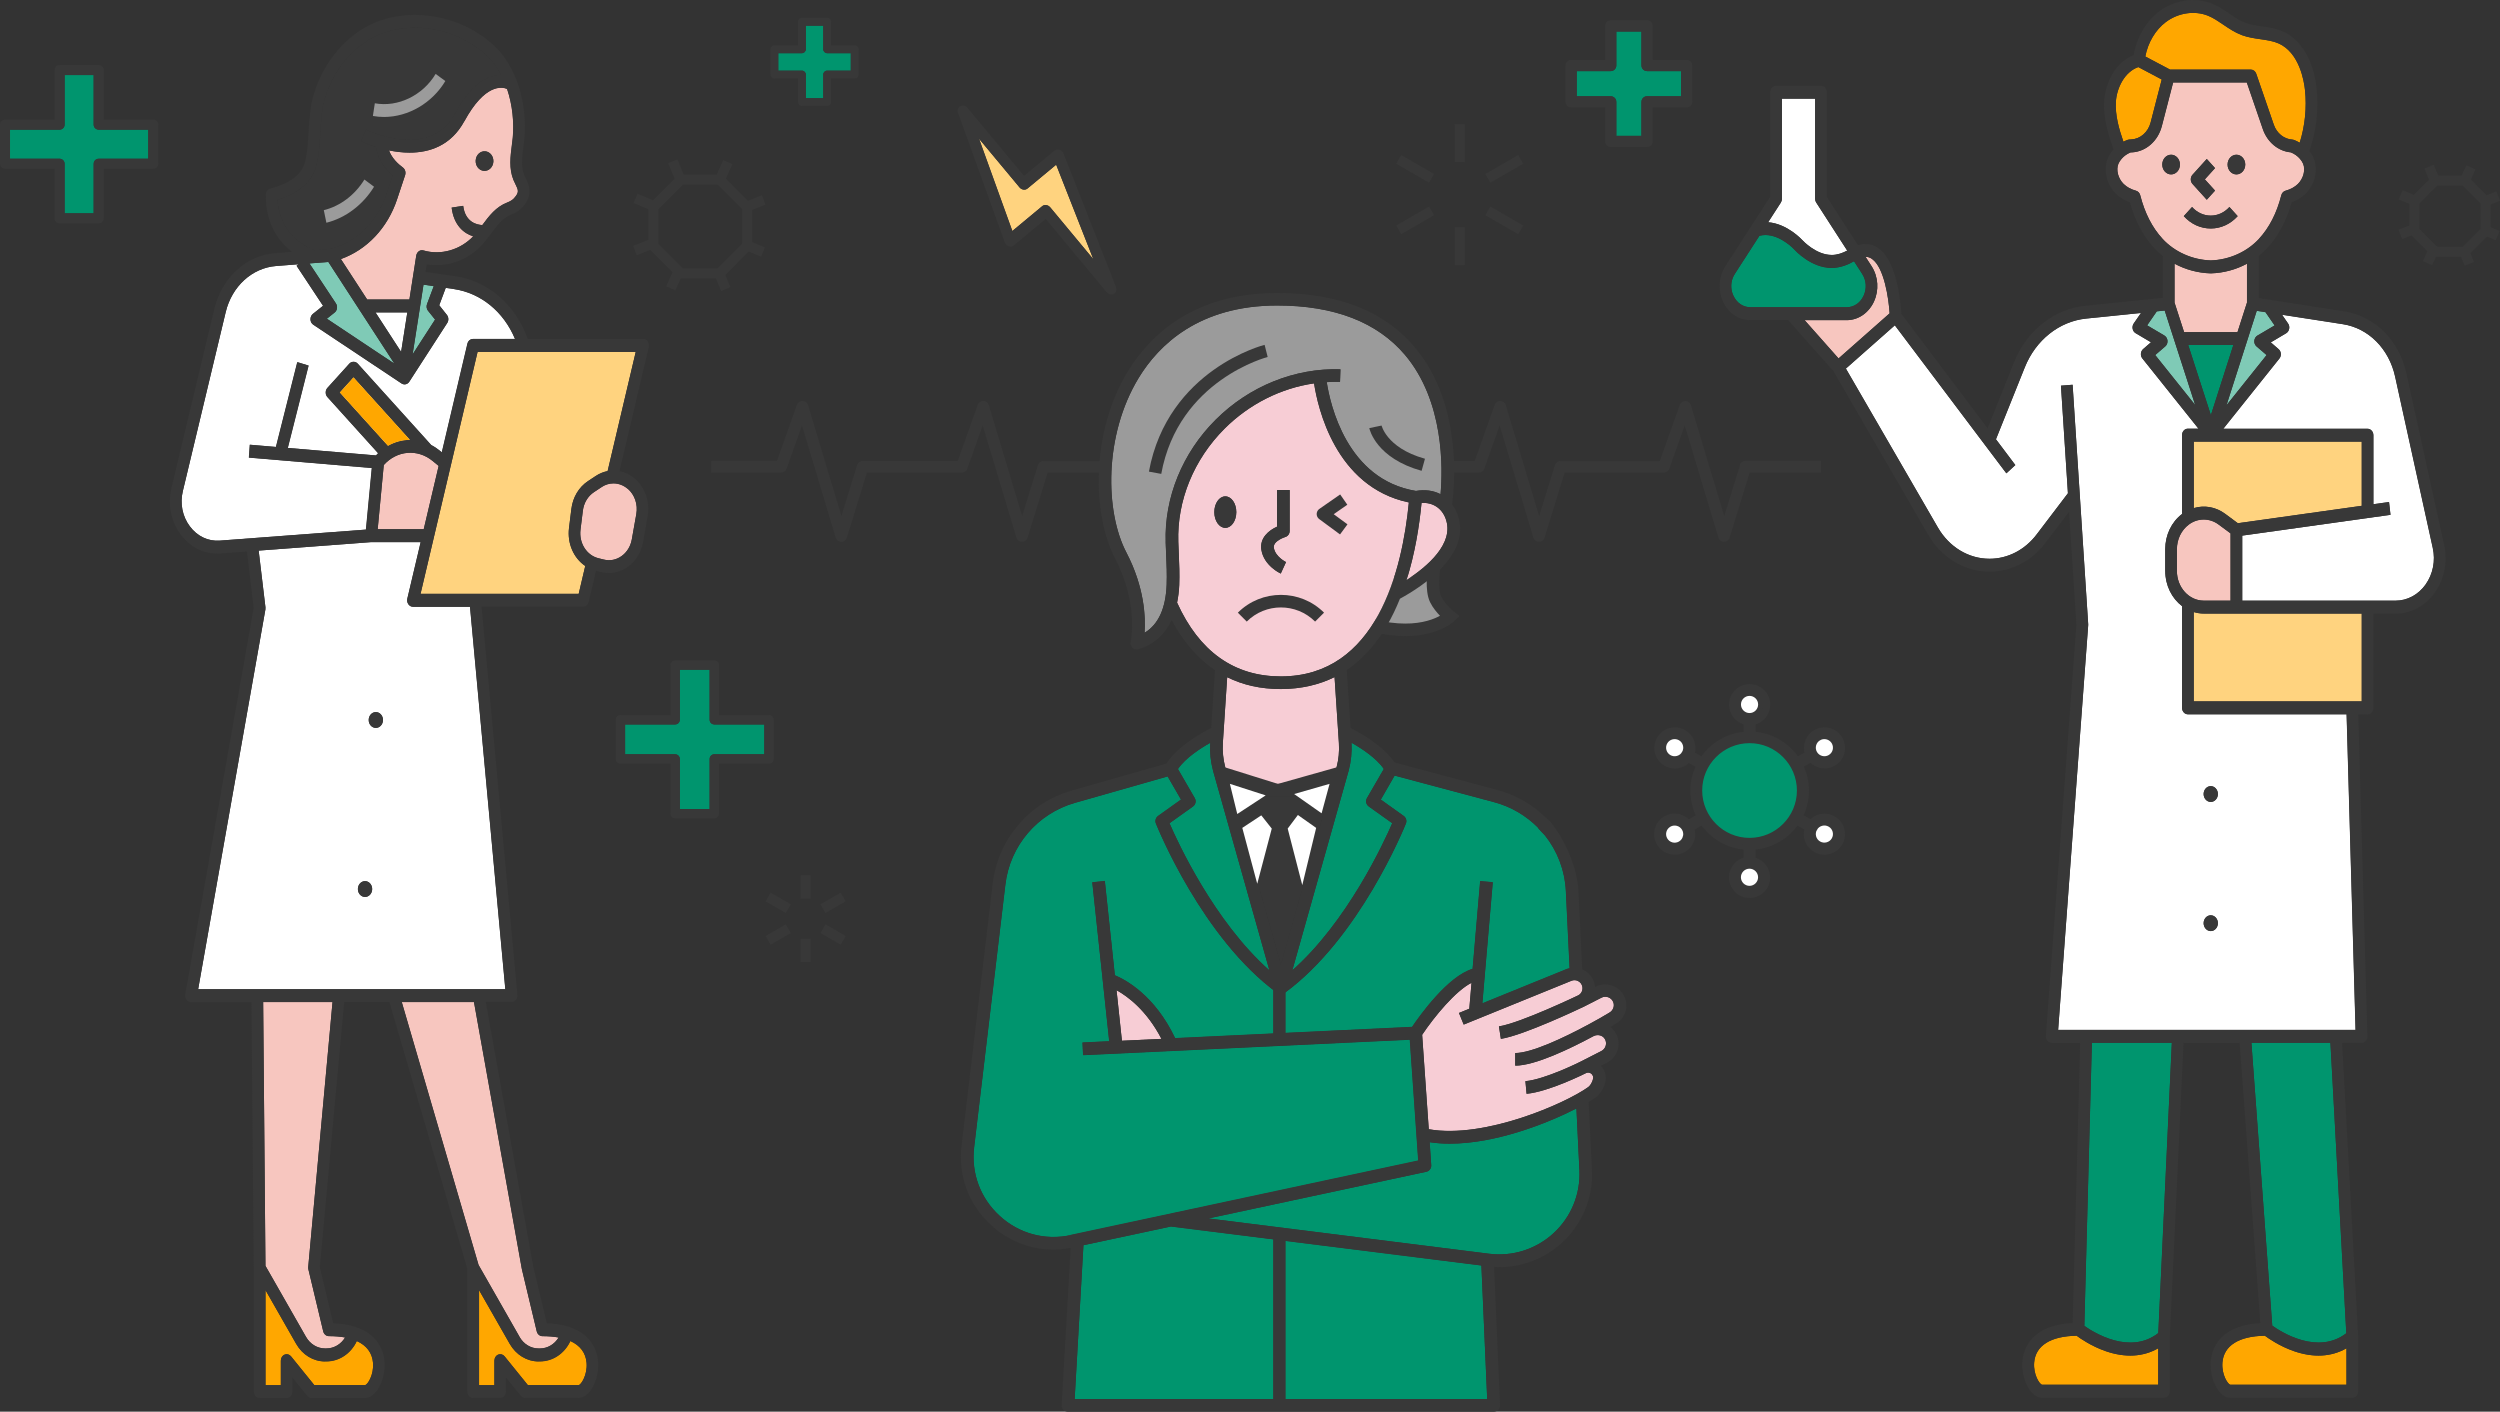 <?xml version="1.0" encoding="UTF-8"?><svg id="b" xmlns="http://www.w3.org/2000/svg" width="426.81" height="241" viewBox="0 0 426.81 241"><rect x="0" y="0" width="426.81" height="241" fill="#333333" stroke="none"/><g id="c"><path d="M208.8,79.42l-2.69,8.7-5.69-18.94c-.12-.41-.5-.7-.93-.71h-.03c-.42,0-.8.26-.94.66l-3.41,9.58h-16.96c-.44,0-.82.28-.95.7l-2.69,8.7-5.69-18.94c-.12-.41-.5-.7-.93-.71h-.03c-.42,0-.8.26-.94.66l-3.41,9.58h-16.22c-.44,0-.82.28-.95.7l-2.69,8.7-5.69-18.94c-.12-.41-.5-.7-.93-.71h-.03c-.42,0-.8.26-.94.66l-3.41,9.58h-11.24v1.99h11.94c.42,0,.8-.26.94-.66l2.63-7.39,5.76,19.16c.13.42.51.71.95.71h0c.44,0,.82-.28.95-.7l3.43-11.12h16.19c.42,0,.8-.26.94-.66l2.63-7.39,5.76,19.16c.13.42.51.71.95.71h0c.44,0,.82-.28.95-.7l3.43-11.12h16.93c.42,0,.8-.26.94-.66l2.63-7.39,5.76,19.16c.13.42.51.71.95.71h0c.44,0,.82-.28.95-.7l3.43-11.12h12.2v-1.99h-12.94c-.44,0-.82.28-.95.7Z" style="fill:#383838;"/><path d="M297.06,79.42l-2.69,8.7-5.69-18.94c-.12-.41-.5-.7-.93-.71h-.03c-.42,0-.8.26-.94.66l-3.41,9.58h-16.96c-.44,0-.82.28-.95.7l-2.69,8.7-5.69-18.94c-.12-.41-.5-.7-.93-.71h-.03c-.42,0-.8.26-.94.66l-3.41,9.58h-16.22c-.44,0-.82.28-.95.7l-2.69,8.7-5.69-18.94c-.12-.41-.5-.7-.93-.71h-.03c-.42,0-.8.26-.94.66l-3.41,9.58h-11.24v1.99h11.94c.42,0,.8-.26.94-.66l2.63-7.39,5.76,19.16c.13.42.51.71.95.71h0c.44,0,.82-.28.95-.7l3.43-11.12h16.19c.42,0,.8-.26.94-.66l2.63-7.39,5.76,19.16c.13.42.51.71.95.71h0c.44,0,.82-.28.95-.7l3.43-11.12h16.93c.42,0,.8-.26.94-.66l2.63-7.39,5.76,19.16c.13.42.51.71.95.71h0c.44,0,.82-.28.95-.7l3.43-11.12h12.2v-1.99h-12.94c-.44,0-.82.28-.95.7Z" style="fill:#383838;"/><path d="M244.77,97.27s-.46,3.47.35,5.09,2.43,2.89,2.43,2.89c0,0-3.59,3.47-11.8,1.85s-.58-9.6-.58-9.6l9.6-.23Z" style="fill:#9b9b9b; stroke:#383838; stroke-miterlimit:10; stroke-width:2.14px;"/><path d="M199.89,209.39l-14.92,3.19-1.5,26.26h70.43l-.99-22.8-53.02-6.66Z" style="fill:#00956e;"/><path d="M228.84,63.05l-.07,2.15c-.76-.03-1.52,0-2.27.04.59,3.82,3.43,16.64,15.23,18.58,1.55-.27,2.99-.07,4.2.56.39-4.4.63-15.84-6.05-23.76-4.74-5.61-12.09-8.46-21.84-8.46-13.35,0-20.24,6.74-23.67,12.4-5.92,9.78-5.71,22.81-2.08,29.76,3.1,5.93,3.3,11.04,3.11,13.72,2.35-1.41,3.62-4.17,3.77-8.22.07-1.74-.01-3.53-.09-5.25-.03-.66-.06-1.32-.08-1.98-.25-7.64,2.86-15.27,8.53-20.92,5.75-5.74,13.53-8.86,21.3-8.61Z" style="fill:#9b9b9b;"/><polygon points="226.77 135.97 210.58 135.97 218.68 164.67 226.77 135.97" style="fill:#383838;"/><path d="M242.69,85.86c-.37,3.94-1.12,8.61-2.55,13.16,3.41-2.21,8.26-6.22,6.66-10.49-.68-1.81-2.22-2.78-4.12-2.67Z" style="fill:#f7cdd5;"/><path d="M209.97,133.82h17.41l.8-2.82c.36-1.34.5-2.74.4-4.15l-.74-11.26c-2.59,1.29-5.62,2.04-9.16,2.04s-6.45-.68-9.17-2.02l-.74,11.23c-.09,1.41.05,2.8.41,4.16l.79,2.81Z" style="fill:#f7cdd5;"/><path d="M200.96,102.88c3.78,8.36,9.74,12.6,17.72,12.6,16.37,0,20.73-18.17,21.85-29.7-12.58-2.64-15.57-16.31-16.18-20.33-5.64.81-11.05,3.51-15.28,7.73-5.25,5.24-8.13,12.28-7.9,19.33.02.65.05,1.3.08,1.96.08,1.77.15,3.6.08,5.43-.04,1.07-.18,2.05-.37,2.98ZM218.03,89.91v-6.25h2.15v7c0,.48-.31.9-.77,1.03-.02,0-2.13.68-1.93,1.84.26,1.55,2.06,2.42,2.08,2.43l-.9,1.96c-.12-.05-2.86-1.35-3.3-4.03-.34-2.05,1.28-3.35,2.68-3.98ZM209.19,84.74c1.04,0,1.88,1.21,1.88,2.69s-.84,2.69-1.88,2.69-1.88-1.21-1.88-2.69.84-2.69,1.88-2.69Z" style="fill:#f7cdd5;"/><path d="M190.62,169.05l.92,8.63,6.75-.32c-2.52-4.87-5.77-7.26-7.67-8.31Z" style="fill:#f7cdd5;"/><path d="M240.69,177.51l-55.77,2.64-.1-2.15,4.56-.22-2.89-27.13,2.14-.23,1.71,16.09c1.82.76,6.82,3.42,10.29,10.74l40.46-1.92c1.33-1.97,6.11-8.66,10.33-9.91l1.29-14.98,2.15.19-1.78,20.68,14.44-5.87c.15-.06.3-.09.46-.12l-.64-13.18c-.17-3.57-1.46-6.86-3.57-9.5,0,0-1.24-1.25-1.18-1.32-2.02-2.04-4.58-3.58-7.5-4.36l-16.99-4.54-2.36,4.1,3.92,2.8c.4.29.56.82.37,1.28-.32.8-7.97,19.63-20.71,28.93h0c-.18.13-.4.21-.63.21s-.45-.08-.63-.21h0c-12.74-9.3-20.39-28.13-20.71-28.93-.18-.46-.03-.99.37-1.28l3.92-2.8-2.29-3.96-15.81,4.51c-6.43,1.84-11.1,7.31-11.89,13.96l-5.33,44.83c-.53,4.45,1.07,8.73,4.38,11.75,3.31,3.02,7.72,4.21,12.1,3.27l59.35-12.71-1.44-20.63Z" style="fill:#00956e;"/><path d="M249.08,172.94l1.76-.72.38-4.43c-2.73,1.38-6.35,5.76-8.43,8.88l1.13,16.12c9.54,1.7,23.42-4.46,27.22-7.19.55-.4.98-1.49.82-1.86-.11-.29-.29-.47-.52-.56-.24-.09-.48-.08-.7.04-.26.13-6.33,3.17-10.12,3.52l-.2-2.15c3.38-.31,9.25-3.25,9.34-3.3h0s3.62-1.85,3.62-1.85c.66-.33.97-1.11.72-1.81-.14-.39-.42-.68-.8-.82-.41-.16-.87-.12-1.27.09-3.92,2.11-9.95,5.03-13.35,5.03v-2.15c2.78,0,8.28-2.6,12.3-4.76h0s0,0,.01,0c1.53-.82,2.85-1.58,3.72-2.11.69-.38.97-1.16.7-1.84-.15-.38-.45-.67-.84-.81-.39-.15-.8-.12-1.17.07l-3,1.53c-.44.21-10.22,4.88-14.17,5.5l-.33-2.13c3.63-.56,13.37-5.22,13.54-5.3h0c.57-.29.86-.97.67-1.61-.11-.37-.36-.67-.71-.84-.35-.17-.74-.19-1.1-.05l-18.42,7.49-.81-1.99Z" style="fill:#f7cdd5;"/><path d="M265.26,210.5c2.98-2.76,4.57-6.66,4.38-10.72l-.51-10.54c-4.91,2.51-13.71,6.01-21.62,6.01-1.17,0-2.32-.08-3.44-.25l.27,3.92c.04.53-.32,1.02-.85,1.13l-37.22,7.97,47.96,6.03c4.02.51,8.04-.79,11.02-3.54Z" style="fill:#00956e;"/><path d="M199.66,140.55c1.46,3.36,7.68,16.82,17.06,25.12l-9.62-34.08c-.42-1.57-.58-3.17-.48-4.78-1.69.95-4.24,2.6-5.52,4.48l2.88,4.98c.28.48.14,1.09-.31,1.41l-4.01,2.86Z" style="fill:#00956e;"/><path d="M236.25,131.28c-1.28-1.88-3.83-3.53-5.52-4.48.1,1.6-.06,3.21-.48,4.76l-9.62,34.1c9.38-8.3,15.6-21.76,17.06-25.12l-4.01-2.86c-.45-.32-.58-.93-.31-1.41l2.88-4.98Z" style="fill:#00956e;"/><path d="M218.65,97.92l.9-1.96s-1.82-.88-2.08-2.43c-.19-1.17,1.92-1.84,1.93-1.84.46-.13.77-.56.77-1.03v-7h-2.15v6.25c-1.4.62-3.02,1.93-2.68,3.98.45,2.68,3.19,3.98,3.3,4.03Z" style="fill:#383838;"/><path d="M226.04,104.6l-1.52,1.52c-3.22-3.22-8.46-3.22-11.67,0l-1.52-1.52c2.03-2.03,4.69-3.04,7.36-3.04s5.33,1.01,7.36,3.04Z" style="fill:#383838;"/><ellipse cx="209.19" cy="87.43" rx="1.88" ry="2.69" style="fill:#383838;"/><path d="M269.41,167.49c.35.17.6.47.71.84.19.63-.1,1.31-.67,1.6h0c-.16.08-9.91,4.74-13.54,5.3l.33,2.13c3.95-.61,13.73-5.29,14.17-5.5l3-1.53c.36-.19.78-.21,1.17-.07.38.14.68.43.84.81.28.68,0,1.47-.7,1.84-.87.53-2.19,1.29-3.72,2.11,0,0,0,0-.01,0h0c-4.02,2.16-9.52,4.76-12.3,4.76v2.15c3.4,0,9.43-2.92,13.35-5.03.4-.21.86-.24,1.27-.09.38.15.66.44.8.82.25.7-.07,1.47-.72,1.81l-3.62,1.84h0c-.09.04-5.96,2.98-9.34,3.3l.2,2.15c3.79-.35,9.86-3.39,10.12-3.52.22-.11.47-.13.7-.04.23.09.41.27.52.56.16.36-.27,1.46-.82,1.86-3.81,2.74-17.68,8.89-27.22,7.19l-1.13-16.12c2.09-3.12,5.7-7.5,8.43-8.88l-.38,4.43-1.76.72.81,1.99,18.42-7.49c.36-.14.75-.12,1.1.05ZM233.68,137.68l4.01,2.86c-1.46,3.36-7.68,16.82-17.06,25.12l9.62-34.1c.41-1.56.57-3.16.48-4.76,1.69.95,4.24,2.6,5.52,4.48l-2.88,4.98c-.28.48-.14,1.09.31,1.41ZM203.98,136.27l-2.88-4.98c1.28-1.88,3.83-3.53,5.52-4.48-.1,1.61.06,3.21.48,4.78l9.62,34.08c-9.37-8.3-15.6-21.76-17.06-25.12l4.01-2.86c.45-.32.58-.93.31-1.41ZM199.01,92.58c.02.66.05,1.32.08,1.98.07,1.73.15,3.52.09,5.25-.15,4.05-1.42,6.81-3.77,8.22.19-2.68-.02-7.79-3.11-13.72-3.63-6.95-3.85-19.99,2.08-29.76,3.43-5.65,10.31-12.4,23.67-12.4,9.75,0,17.1,2.85,21.84,8.46,6.68,7.92,6.44,19.36,6.05,23.76-1.2-.63-2.65-.83-4.2-.56-11.8-1.94-14.64-14.77-15.23-18.58.76-.04,1.52-.06,2.27-.04l.07-2.15c-7.77-.25-15.55,2.87-21.3,8.61-5.67,5.65-8.78,13.28-8.53,20.92ZM246.8,88.53c1.59,4.26-3.25,8.28-6.66,10.49,1.43-4.55,2.17-9.22,2.55-13.16,1.9-.11,3.44.86,4.12,2.67ZM201.24,94.47c-.03-.65-.06-1.3-.08-1.96-.23-7.05,2.65-14.09,7.9-19.33,4.23-4.22,9.64-6.92,15.28-7.73.61,4.03,3.6,17.69,16.18,20.33-1.12,11.53-5.48,29.7-21.85,29.7-7.98,0-13.94-4.24-17.72-12.6.19-.93.32-1.91.37-2.98.07-1.83,0-3.66-.08-5.43ZM208.77,126.85l.74-11.23c2.72,1.34,5.78,2.02,9.17,2.02s6.57-.75,9.16-2.04l.74,11.26c.09,1.4-.04,2.8-.4,4.15l-10.01,2.82-8.98-2.81c-.36-1.36-.5-2.76-.41-4.16ZM210.58,135.97h16.19l-8.1,28.7-8.1-28.7ZM262.71,138.51c-2.02-1.66-4.41-2.93-7.07-3.64l-17.55-4.69c-1.92-2.88-6.01-5.13-7.52-5.9l-.65-9.89c.85-.57,1.65-1.21,2.4-1.9l1.54-1.59c2.19-2.5,3.87-5.5,5.14-8.68,3.91-2.13,12.34-7.65,9.82-14.43-.23-.63-.56-1.17-.92-1.66.39-2.77,1.92-17.02-6.38-26.87-5.17-6.13-13.07-9.24-23.49-9.24-14.35,0-21.79,7.31-25.51,13.43-6.32,10.42-6.05,24.39-2.15,31.88,4.08,7.81,2.68,14.16,2.66,14.22-.09.37.03.77.31,1.03.2.19.47.29.74.29.1,0,.21-.01.31-.05,2.6-.78,4.48-2.48,5.63-4.96,2,3.73,4.47,6.59,7.41,8.55l-.65,9.87c-1.55.78-5.76,3.11-7.63,6.07l-16.22,4.63c-3.48.99-6.5,2.94-8.8,5.51l-1.38,1.74c-1.73,2.48-2.88,5.38-3.26,8.53l-5.33,44.83c-.61,5.15,1.23,10.1,5.07,13.59,2.97,2.71,6.71,4.15,10.61,4.15.98,0,1.97-.11,2.95-.29l-1.54,26.84c-.02.3.09.59.29.8.2.22.49.34.78.34h72.69c.29,0,.57-.12.78-.33.2-.21.31-.5.3-.79l-1.02-23.6c.3.02.59.03.89.03,3.97,0,7.81-1.49,10.76-4.22,3.45-3.19,5.29-7.71,5.06-12.4l-.56-11.58c.47-.28.88-.54,1.17-.74,1.26-.91,2.18-3.02,1.55-4.42-.14-.38-.37-.72-.64-1.01l1.05-.54c1.62-.82,2.38-2.73,1.78-4.44-.23-.66-.67-1.22-1.22-1.64.49-.28.8-.47.86-.51,1.61-.88,2.31-2.82,1.62-4.52-.38-.93-1.13-1.67-2.08-2.02-.95-.35-2-.29-2.9.17l-.12.06c-.02-.25-.05-.51-.13-.76-.28-.94-.94-1.73-1.82-2.16-.07-.04-.15-.05-.22-.08l-.65-13.45c-.2-4.07-2.36-8.78-4.78-11.78M182.78,210.85c-4.38.94-8.79-.25-12.1-3.27-3.31-3.02-4.91-7.3-4.38-11.75l5.33-44.83c.79-6.64,5.46-12.12,11.89-13.96l15.81-4.51,2.29,3.96-3.92,2.8c-.4.29-.56.82-.37,1.28.32.8,7.97,19.63,20.71,28.93h0c.18.13.4.21.63.21s.45-.08.63-.21h0c12.74-9.3,20.39-28.13,20.71-28.93.18-.46.03-.99-.37-1.28l-3.92-2.8,2.36-4.1,16.99,4.54c2.93.78,5.49,2.32,7.5,4.36-.06.07,1.18,1.32,1.18,1.32,2.1,2.65,3.39,5.94,3.57,9.5l.64,13.18c-.15.04-.31.07-.46.12l-14.44,5.87,1.78-20.68-2.15-.19-1.29,14.98c-4.22,1.26-9,7.94-10.33,9.91l-40.46,1.92c-3.47-7.32-8.47-9.98-10.29-10.74l-1.71-16.09-2.14.23,2.89,27.13-4.56.22.1,2.15,55.77-2.64,1.44,20.63-59.35,12.71ZM198.29,177.36l-6.75.32-.92-8.63c1.9,1.05,5.15,3.45,7.67,8.31ZM183.47,238.85l1.5-26.26,14.92-3.19,53.02,6.66.99,22.8h-70.43ZM206.28,208.02l37.22-7.97c.52-.11.89-.59.85-1.13l-.27-3.92c1.12.17,2.27.25,3.44.25,7.91,0,16.71-3.49,21.62-6.01l.51,10.54c.2,4.05-1.4,7.96-4.38,10.72-2.98,2.76-7,4.05-11.02,3.54l-47.96-6.03Z" style="fill:#383838;"/><path d="M79.27,20.7c-2.28,4.18-5.95,5.36-9.35,5.36-1.23,0-2.42-.16-3.51-.38.48,1.32,1.53,2.31,2.37,2.92.38.28.54.82.39,1.3l-1.37,4.12c-1.63,4.91-5.17,8.63-9.6,10.21l4.49,6.91h7.21l1.17-7.5c.05-.3.21-.57.44-.74.23-.17.52-.22.79-.14,2.95.86,6.27-.08,8.49-2.4-1.61-.52-3.3-1.89-3.68-4.91l1.97-.3c.36,2.85,2.4,3.24,3.27,3.28,1.14-1.54,2.33-3.12,4.27-3.86.5-.19.9-.45,1.19-.76.88-.97.69-1.35.19-2.37-.11-.23-.23-.47-.34-.73-.78-1.92-.51-4.01-.27-5.85.06-.44.11-.89.16-1.32.24-2.53-.03-5.57-.97-8.35-.87-.36-3.79-.93-7.3,5.53ZM82.6,29.17c-.83-.07-1.45-.88-1.39-1.8s.79-1.61,1.63-1.54c.83.07,1.45.88,1.39,1.8-.07.92-.79,1.61-1.63,1.54Z" style="fill:#f7c6bf;"/><polygon points="68.48 60.08 69.54 53.33 64.1 53.33 68.48 60.08" style="fill:#fff;"/><path d="M56.39,42.49c4.41-1.09,7.97-4.53,9.53-9.23l1.11-3.33c-1.31-1.12-2.21-2.44-2.62-3.87-.09-.31-.15-.62-.19-.94-1.54-.48-2.54-.96-2.57-.98l.81-2.01c.11.05,10.86,5.25,15.11-2.57,2.06-3.79,4.31-6.01,6.7-6.62.47-.12.9-.16,1.29-.16-.62-1.17-1.38-2.25-2.31-3.14-5.52-5.32-14.55-6.49-20.55-2.67-3.59,2.28-6.29,6.12-7.41,10.53-.35,1.39-.47,3.27-.59,5.1-.13,2.02-.26,4.1-.71,5.76-.73,2.7-2.99,4.67-6.58,5.75.32,6.26,5.38,8.28,6.29,8.6l2.7-.21ZM63.98,17.63c3.92.73,8.19-1.33,10.38-5.01l1.66,1.21c-2.26,3.8-6.37,6.15-10.47,6.15-.64,0-1.28-.06-1.91-.17l.33-2.17ZM62.21,30.64l1.65,1.23c-1.89,3.09-4.85,5.33-8.14,6.15l-.44-2.15c2.8-.7,5.32-2.6,6.93-5.23Z" style="fill:#383838;"/><path d="M77.48,49.35l-1.39-.2-1.11,2.97,1.31,1.65c.31.38.33.95.06,1.37l-6.48,10.03c-.19.3-.5.46-.81.46-.17,0-.35-.05-.51-.16l-15.07-10.03c-.29-.19-.47-.53-.48-.9-.01-.37.14-.72.41-.94l1.74-1.39-4.52-6.83.32-.26-3.83.3c-4.09.32-7.54,3.48-8.59,7.86l-7.32,30.56c-.51,2.13-.08,4.32,1.19,6.02,1.27,1.7,3.14,2.59,5.11,2.44l24.95-1.88,1-10.51-20.98-1.78.15-2.2,4.46.38,3.65-14.48,1.92.59-3.55,14.06,15.06,1.28c.12-.13.24-.26.37-.38l-8.66-9.59c-.39-.43-.39-1.13,0-1.56l3.75-4.15c.37-.41,1.03-.41,1.41,0l12.55,13.9c.49.26.97.57,1.43.94l.39.32,4.37-18.55c.11-.48.51-.82.96-.82h7.17c-1.92-4.63-5.81-7.85-10.46-8.52Z" style="fill:#fff;"/><path d="M52.23,228.22c.71,1.25,1.93,1.99,3.26,1.99h.23c1.31,0,2.5-.72,3.2-1.87-.82-.15-1.75-.23-2.77-.23,0,0,0,0-.01,0-.45,0-.85-.34-.96-.82l-2.53-10.58c-.03-.13-.04-.26-.03-.39l4.15-45.24h-11.84l.39,45.03,6.91,12.11Z" style="fill:#f7c6bf;"/><path d="M65.52,79.39l-1.04,10.96h7.86l2.55-10.81-1.04-.85c-2.57-2.11-6.1-1.79-8.33.7Z" style="fill:#f7c6bf;"/><path d="M88.69,228.22c.71,1.25,1.93,1.99,3.26,1.99h.23c1.31,0,2.5-.72,3.2-1.87-.82-.15-1.75-.23-2.77-.23,0,0,0,0-.01,0-.45,0-.85-.34-.96-.82l-2.53-10.58s-.01-.05-.01-.07l-8.17-45.57h-12.33l13.11,44.88,6.99,12.26Z" style="fill:#f7c6bf;"/><path d="M73.08,53.06c-.25-.32-.32-.76-.17-1.15l1.15-3.06-1.75-.25-1.86,11.9,3.84-5.94-1.2-1.5Z" style="fill:#7fcab6;"/><path d="M44.16,94l1.16,9.69c.01.12.01.24-.01.36l-11.48,64.83h52.43l-6.03-65.29h-9.73c-.31,0-.6-.16-.79-.43-.19-.27-.25-.62-.18-.95l2.28-9.66h-8.42l-19.25,1.45ZM62.32,153.13c-.67,0-1.22-.6-1.22-1.35s.55-1.35,1.22-1.35,1.22.6,1.22,1.35-.55,1.35-1.22,1.35ZM65.38,122.92c0,.75-.55,1.35-1.22,1.35s-1.22-.6-1.22-1.35.55-1.35,1.22-1.35,1.22.6,1.22,1.35Z" style="fill:#fff;"/><path d="M57.53,52.63c-.04.29-.19.55-.4.72l-1.33,1.06,11.54,7.68-11.28-17.37-3.23.25,4.52,6.83c.16.24.22.53.18.82Z" style="fill:#7fcab6;"/><path d="M58.01,67.01l8.22,9.1c1.17-.67,2.46-1.01,3.76-1.02l-9.64-10.68-2.34,2.59Z" style="fill:#fff;"/><path d="M55.49,232.42c-2.02,0-3.87-1.13-4.94-3.02l-5.23-9.16v16.23h2.62v-4.18c0-.46.25-.87.64-1.03.39-.16.82-.05,1.1.29l3.97,4.91h8.7c.39-.08,1.49-1.71,1.33-3.79-.13-1.71-1.09-2.98-2.78-3.74-.98,2.11-2.97,3.47-5.19,3.47h-.23Z" style="fill:#ffa700;"/><path d="M91.95,232.42c-2.02,0-3.87-1.13-4.94-3.02l-5.23-9.16v16.23h2.62v-4.18c0-.46.25-.87.64-1.03.39-.16.82-.05,1.1.29l3.97,4.91h8.7c.39-.08,1.49-1.71,1.33-3.79-.13-1.71-1.09-2.98-2.78-3.74-.98,2.11-2.97,3.47-5.19,3.47h-.23Z" style="fill:#ffa700;"/><path d="M97.14,90.14l.4-3.23c.24-2,1.28-3.74,2.84-4.77l1.3-.86c.65-.43,1.34-.71,2.05-.85l4.8-20.35h-27l-9.74,41.31h27l1.12-4.76c-1.96-1.33-3.1-3.83-2.77-6.49Z" style="fill:#ffd37f;"/><path d="M102.7,83.16l-1.3.86c-1.04.69-1.73,1.85-1.89,3.18l-.4,3.23c-.28,2.27,1.04,4.37,3.06,4.87l.93.23c1.05.26,2.13.05,3.04-.61.9-.65,1.52-1.66,1.73-2.83l.77-4.33c.29-1.65-.27-3.3-1.47-4.33-.71-.61-1.56-.92-2.42-.92-.7,0-1.41.21-2.04.63Z" style="fill:#f7c6bf;"/><path d="M82.84,25.83c-.83-.07-1.56.61-1.63,1.54-.07.92.55,1.73,1.39,1.8.83.07,1.56-.61,1.63-1.54s-.55-1.73-1.39-1.8Z" style="fill:#383838;"/><path d="M76.03,13.83l-1.66-1.21c-2.19,3.68-6.46,5.74-10.38,5.01l-.33,2.17c.63.12,1.27.17,1.91.17,4.1,0,8.21-2.35,10.47-6.15Z" style="fill:#9b9b9b;"/><path d="M110.61,58.3c-.19-.27-.48-.43-.79-.43h-19.72c-2.06-5.81-6.72-9.89-12.36-10.71l-5.1-.74.2-1.29c3.37.58,6.97-.65,9.42-3.29.58-.63,1.09-1.32,1.59-1.98,1.02-1.37,1.98-2.67,3.41-3.21.79-.3,1.45-.73,1.95-1.28,1.93-2.13,1.06-3.91.53-4.98-.1-.19-.19-.39-.27-.59-.54-1.34-.34-2.94-.12-4.64.06-.47.12-.94.16-1.4.59-6.12-1.36-12.31-4.97-15.78-6.12-5.9-16.16-7.18-22.85-2.91-4.03,2.57-7.07,6.88-8.34,11.84-.41,1.6-.54,3.61-.66,5.54-.12,1.9-.25,3.86-.63,5.28-.71,2.63-3.6,3.87-5.9,4.45-.45.11-.77.55-.77,1.05-.08,5.08,2.29,8.09,4.46,9.77l-2.88.22c-4.93.38-9.1,4.2-10.37,9.49l-7.32,30.56c-.68,2.82-.1,5.74,1.58,7.99,1.56,2.09,3.8,3.26,6.21,3.25.19,0,.38,0,.57-.02l4.52-.34,1.15,9.65-11.68,65.97c-.06.32.02.66.21.91.19.25.47.4.77.4h10.32l.39,45.36v21.13c0,.61.45,1.1.99,1.1h4.61c.55,0,.99-.49.99-1.1v-2.4l2.53,3.13c.19.23.46.37.74.37h9.15c.91,0,1.81-.73,2.48-2.01.84-1.61,1.37-4.34.11-6.76-.91-1.74-3.04-3.8-8.03-3.98l-2.29-9.58,4.16-45.27h7.72l13.3,45.53v20.96c0,.61.45,1.1.99,1.1h4.61c.55,0,.99-.49.99-1.1v-2.4l2.53,3.13c.19.23.46.37.74.37h9.15c.91,0,1.81-.73,2.48-2.01.84-1.61,1.37-4.34.11-6.76-.91-1.74-3.04-3.8-8.03-3.98l-2.33-9.74-8.09-45.11h4.41c.28,0,.55-.13.74-.36.19-.23.28-.54.25-.85l-6.12-66.28h17.33c.45,0,.85-.34.96-.82l1.25-5.3.89.22c.44.11.88.16,1.32.16,1.14,0,2.26-.37,3.24-1.07,1.36-.98,2.28-2.49,2.59-4.25l.77-4.33c.44-2.47-.41-4.96-2.21-6.49-.78-.66-1.67-1.09-2.58-1.27l4.99-21.18c.08-.33.01-.68-.18-.95ZM74.05,48.85l-1.15,3.06c-.15.39-.08.84.17,1.15l1.2,1.5-3.84,5.94,1.86-11.9,1.75.26ZM57.35,51.81l-4.52-6.83,3.23-.25,11.28,17.37-11.54-7.68,1.33-1.06c.22-.17.36-.43.4-.72s-.02-.59-.18-.82ZM68.48,60.08l-4.38-6.75h5.44l-1.06,6.75ZM87.8,33.8c-.28.31-.68.57-1.19.76-1.95.74-3.13,2.32-4.27,3.86-.87-.04-2.91-.43-3.27-3.28l-1.97.3c.38,3.02,2.07,4.39,3.68,4.91-2.22,2.32-5.54,3.27-8.49,2.4-.27-.08-.56-.03-.79.14-.23.17-.39.43-.44.74l-1.17,7.5h-7.21l-4.49-6.91c4.44-1.58,7.97-5.29,9.6-10.21l1.37-4.12c.16-.48,0-1.02-.39-1.3-.83-.61-1.88-1.6-2.37-2.92,1.08.22,2.28.38,3.51.38,3.41,0,7.08-1.17,9.35-5.36,3.51-6.45,6.43-5.89,7.3-5.53.94,2.78,1.21,5.82.97,8.35-.04.44-.1.88-.16,1.32-.24,1.85-.5,3.94.27,5.85.11.26.22.5.34.73.5,1.02.69,1.4-.19,2.37ZM47.4,34.1c3.58-1.08,5.85-3.05,6.58-5.75.45-1.66.58-3.74.71-5.76.12-1.82.24-3.71.59-5.1,1.12-4.41,3.83-8.25,7.41-10.53,6-3.82,15.03-2.65,20.55,2.67.93.9,1.69,1.97,2.31,3.14-.39,0-.82.04-1.29.16-2.38.61-4.64,2.84-6.7,6.62-4.25,7.81-15,2.62-15.11,2.57l-.81,2.01s1.04.5,2.57.98c.04.32.1.63.19.94.41,1.42,1.31,2.75,2.62,3.87l-1.11,3.33c-1.56,4.7-5.12,8.15-9.53,9.23l-2.7.21c-.91-.31-5.97-2.34-6.29-8.6ZM37.52,92.29c-1.98.15-3.85-.74-5.11-2.44-1.27-1.7-1.7-3.89-1.19-6.02l7.32-30.56c1.05-4.38,4.5-7.54,8.59-7.86l3.83-.3-.32.26,4.52,6.83-1.74,1.39c-.27.22-.43.57-.41.94.01.37.19.71.48.9l15.07,10.03c.16.11.34.16.51.16.31,0,.62-.16.81-.46l6.48-10.03c.27-.42.24-.98-.06-1.37l-1.31-1.65,1.11-2.97,1.39.2c4.64.68,8.53,3.89,10.46,8.52h-7.17c-.45,0-.85.34-.96.82l-4.37,18.55-.39-.32c-.46-.37-.93-.69-1.43-.94l-12.55-13.9c-.37-.41-1.03-.41-1.41,0l-3.75,4.15c-.39.43-.39,1.13,0,1.56l8.66,9.59c-.13.12-.25.25-.37.38l-15.06-1.28,3.55-14.06-1.92-.59-3.65,14.48-4.46-.38-.15,2.2,20.98,1.78-1,10.51-24.95,1.88ZM72.34,90.35h-7.86l1.04-10.96c2.23-2.49,5.76-2.81,8.33-.7l1.04.85-2.55,10.81ZM66.23,76.11l-8.22-9.1,2.34-2.59,9.64,10.68c-1.3,0-2.59.36-3.76,1.02ZM60.91,228.95c1.68.76,2.64,2.03,2.78,3.74.16,2.07-.94,3.71-1.33,3.79h-8.7l-3.97-4.91c-.27-.34-.71-.46-1.1-.29-.38.16-.64.57-.64,1.03v4.18h-2.62v-16.23l5.23,9.16c1.08,1.89,2.93,3.02,4.94,3.02h.23c2.22,0,4.2-1.36,5.19-3.47ZM52.62,216.32c-.01.13,0,.27.03.39l2.53,10.58c.12.48.51.82.96.82,0,0,0,0,.01,0,1.02,0,1.94.08,2.77.23-.7,1.15-1.89,1.87-3.2,1.87h-.23c-1.33,0-2.55-.74-3.26-1.99l-6.91-12.11-.39-45.03h11.84l-4.15,45.24ZM97.37,228.95c1.68.76,2.64,2.03,2.78,3.74.16,2.07-.94,3.71-1.33,3.79h-8.7l-3.97-4.91c-.27-.34-.71-.46-1.1-.29-.38.16-.64.57-.64,1.03v4.18h-2.62v-16.23l5.23,9.16c1.08,1.89,2.93,3.02,4.94,3.02h.23c2.22,0,4.2-1.36,5.19-3.47ZM89.09,216.65s0,.05.01.07l2.53,10.58c.12.48.51.82.96.82,0,0,0,0,.01,0,1.02,0,1.94.08,2.77.23-.7,1.15-1.89,1.87-3.2,1.87h-.23c-1.33,0-2.55-.74-3.26-1.99l-6.99-12.26-13.11-44.88h12.33l8.17,45.57ZM86.26,168.88h-52.43l11.48-64.83c.02-.12.02-.24.01-.36l-1.16-9.69,19.25-1.45h8.42l-2.28,9.66c-.08.33-.01.68.18.95.19.27.48.43.79.43h9.73l6.03,65.29ZM107.16,83.44c1.2,1.02,1.76,2.68,1.47,4.33l-.77,4.33c-.21,1.17-.82,2.18-1.73,2.83-.9.65-1.98.87-3.04.61l-.93-.23c-2.02-.5-3.34-2.6-3.06-4.87l.4-3.23c.16-1.33.85-2.49,1.89-3.18l1.3-.86c.63-.42,1.34-.63,2.04-.63.85,0,1.7.31,2.42.92ZM103.74,80.42c-.71.14-1.41.42-2.05.85l-1.3.86c-1.56,1.04-2.6,2.77-2.84,4.77l-.4,3.23c-.33,2.67.81,5.17,2.77,6.49l-1.12,4.76h-27l9.74-41.31h27l-4.8,20.35Z" style="fill:#383838;"/><path d="M62.32,150.43c-.67,0-1.22.6-1.22,1.35s.55,1.35,1.22,1.35,1.22-.6,1.22-1.35-.55-1.35-1.22-1.35Z" style="fill:#383838;"/><path d="M64.17,121.57c-.67,0-1.22.6-1.22,1.35s.55,1.35,1.22,1.35,1.22-.6,1.22-1.35-.55-1.35-1.22-1.35Z" style="fill:#383838;"/><path d="M63.86,31.88l-1.65-1.23c-1.61,2.63-4.13,4.54-6.93,5.23l.44,2.15c3.28-.82,6.25-3.06,8.14-6.15Z" style="fill:#9b9b9b;"/><path d="M368.48,227.58l2.31-49.55h-13.65l-1.29,48.33c1.65,1.17,7.81,5,12.64,1.22Z" style="fill:#00956e;"/><path d="M386.96,60.62l-1.72-1.48c-.27-.23-.41-.59-.38-.96.03-.37.23-.7.52-.88l2.95-1.74-1.56-2.26-1.5-.23-5.17,16.13,6.85-8.57Z" style="fill:#7fcab6;"/><path d="M390.81,56.15c-.06.32-.25.59-.5.74l-2.63,1.56,1.34,1.16c.22.19.35.47.38.77.03.3-.06.6-.25.83l-9.58,11.99h24.63c.55,0,1,.49,1,1.1v11.78l2.67-.38.25,2.19-25.31,3.55v11.11h26.15c2.03,0,3.91-1.01,5.17-2.78,1.25-1.77,1.7-4.03,1.22-6.22l-6.43-29.26c-1.05-4.75-4.55-8.27-8.92-8.95l-10.39-1.61,1.04,1.51c.18.26.24.59.18.9Z" style="fill:#fff;"/><path d="M374.53,75.4v11.35c1.8-.54,3.74-.22,5.35.97l2.17,1.61,21.15-2.97v-10.96h-28.68Z" style="fill:#ffd37f;"/><path d="M373.69,89.55c-1.28.94-2.04,2.52-2.04,4.22v3.7c0,2.8,2.06,5.07,4.58,5.07h4.58v-11.49l-2.04-1.51c-1.54-1.14-3.54-1.14-5.08,0Z" style="fill:#f7c6bf;"/><polygon points="377.45 70.88 381.29 58.9 373.58 58.9 377.45 70.88" style="fill:#00956e;"/><path d="M359.48,230.67c-2.4-.83-4.27-2.12-4.95-2.63-4.45.07-7.02,1.69-7.25,4.58-.16,2.08.94,3.72,1.34,3.79h19.84v-6.23c-2.57,1.48-5.64,1.65-8.98.49Z" style="fill:#ffa700;"/><path d="M393.52,15.35c-.15-1.46-.94-6.37-4.52-7.94-.94-.41-1.98-.56-3.09-.72-1.05-.15-2.14-.31-3.19-.7-1.17-.44-2.18-1.12-3.16-1.79-.87-.59-1.69-1.15-2.58-1.51-2.28-.93-5.11-.51-7.22,1.08-1.78,1.34-3.05,3.5-3.5,5.88l4.22,2.23h13.79c.41,0,.78.28.93.71l2.99,8.68c.5,1.47,1.75,2.47,3.16,2.56.09,0,.17.02.25.05.36.13.7.3,1.02.49.91-2.9,1.22-5.99.9-9.02Z" style="fill:#ffa700;"/><path d="M319.61,44.21c-.34-.24-.71-.36-1.12-.37l1.04,1.61c1.15,1.78,1.3,4.1.4,6.05-.91,1.95-2.7,3.16-4.67,3.16h-7.17l5.8,6.54,8.72-7.7c-.16-2.52-.92-7.81-3-9.28Z" style="fill:#f7c6bf;"/><path d="M312.7,43.53c.98,0,1.9-.34,2.66-.75l-5.29-8.2c-.12-.19-.19-.41-.19-.64v-17.1h-5.67v17.1c0,.23-.06.45-.19.64l-2.17,3.36c3.27.25,5.78,2.98,5.89,3.1.02.02,2.29,2.48,4.95,2.48Z" style="fill:#fff;"/><path d="M385.68,40.77c1.75-1.89,3.03-4.39,3.81-7.44.1-.38.37-.68.72-.77.86-.24,1.57-.63,2.11-1.15.94-.92,1.32-2.39.9-3.44-.12-.29-.3-.58-.55-.86-.42-.48-.96-.86-1.56-1.1-2.14-.19-4-1.74-4.77-3.96l-2.74-7.97h-12.58l-1.93,7.45c-.66,2.56-2.72,4.36-5.12,4.48h-.2c-.6.25-1.14.62-1.55,1.1-.25.29-.43.58-.55.86-.43,1.04-.04,2.52.9,3.44.54.53,1.25.92,2.11,1.15.35.1.62.39.72.77.77,3.05,2.06,5.55,3.81,7.44,2.08,2.24,5.08,3.58,8.25,3.69,3.17-.1,6.17-1.45,8.25-3.69ZM381.81,26.42c.84,0,1.51.75,1.51,1.68s-.68,1.68-1.51,1.68-1.51-.75-1.51-1.68.68-1.68,1.51-1.68ZM374.31,29.84l2.44-2.7,1.41,1.56-1.74,1.92,1.74,1.92-1.41,1.56-2.44-2.7c-.39-.43-.39-1.13,0-1.56ZM370.66,29.77c-.84,0-1.51-.75-1.51-1.68s.68-1.68,1.51-1.68,1.51.75,1.51,1.68-.68,1.68-1.51,1.68ZM374.23,35.34c.85.94,1.99,1.47,3.19,1.47s2.34-.52,3.19-1.47l1.41,1.56c-1.23,1.36-2.86,2.11-4.6,2.11s-3.37-.75-4.6-2.11l1.41-1.56Z" style="fill:#f7c6bf;"/><path d="M306.34,42.61s-2.29-2.48-4.95-2.48c-.33,0-.68.05-1.02.13l-4.19,6.49c-.73,1.12-.82,2.53-.25,3.76.57,1.23,1.66,1.96,2.9,1.96h16.42c1.25,0,2.33-.73,2.9-1.96.57-1.23.48-2.63-.25-3.76l-1.38-2.14c-1.03.59-2.36,1.14-3.83,1.14-3.49,0-6.24-3-6.36-3.13Z" style="fill:#00956e;"/><path d="M361.23,17.4c-.13,2.28.53,4.62,1.29,6.8.24-.12.49-.24.74-.33.08-.03.17-.05.26-.05l.34-.02c1.55-.08,2.87-1.24,3.3-2.88l1.9-7.35-4-2.12c-2.33.81-3.69,3.55-3.83,5.95Z" style="fill:#ffa700;"/><path d="M377.43,46.67s-.02,0-.03,0c-2.17-.07-4.29-.65-6.16-1.65v6.64l1.63,5.04h9.12l1.62-5.04v-6.64c-1.87,1.01-3.98,1.59-6.16,1.65,0,0-.02,0-.03,0Z" style="fill:#f7c6bf;"/><path d="M374.53,104.49v15.25h28.68v-15h-26.97c-.59,0-1.16-.09-1.71-.26Z" style="fill:#ffd37f;"/><path d="M369.66,97.47v-3.7c0-2.41,1.07-4.66,2.87-6.01v-13.47c0-.61.45-1.1,1-1.1h1.81l-9.58-11.99c-.18-.23-.27-.53-.25-.83.02-.3.16-.58.38-.77l1.34-1.16-2.63-1.56c-.26-.15-.44-.42-.5-.74-.06-.32,0-.65.18-.9l1.25-1.81-9.36.96c-4.6.47-8.62,3.66-10.49,8.34l-4.92,12.27,3.31,4.4-1.53,1.41-3.71-4.92-15.33-20.35-8.36,7.39,15.7,27.12c1.94,3.35,5.24,5.35,8.83,5.35,3.1,0,6.03-1.51,8.03-4.14l5.35-7.04-1.19-18.37,1.99-.16,2.66,40.88c0,.06,0,.11,0,.17l-5.13,69.09h50.78l-1.53-53.87h-27.09c-.55,0-1-.49-1-1.1v-17.37c-1.73-1.31-2.87-3.52-2.87-6.01ZM377.43,134.21c.67,0,1.22.61,1.22,1.35s-.55,1.35-1.22,1.35-1.22-.61-1.22-1.35.55-1.35,1.22-1.35ZM377.43,156.26c.67,0,1.22.61,1.22,1.35s-.55,1.35-1.22,1.35-1.22-.61-1.22-1.35.55-1.35,1.22-1.35Z" style="fill:#fff;"/><path d="M400.57,227.62l-2.71-49.59h-13.49l3.56,48.29c1.55,1.11,7.76,5.05,12.64,1.3Z" style="fill:#00956e;"/><path d="M391.62,230.67c-2.4-.83-4.27-2.12-4.95-2.63-4.45.07-7.02,1.69-7.25,4.58-.16,2.08.94,3.72,1.34,3.79h19.84v-6.23c-2.57,1.48-5.64,1.65-8.98.49Z" style="fill:#ffa700;"/><path d="M369.52,57.29c.3.18.49.51.52.88.03.37-.11.73-.38.96l-1.72,1.48,6.83,8.54-5.21-16.14-1.35.14-1.65,2.39,2.95,1.74Z" style="fill:#7fcab6;"/><path d="M382.03,36.9l-1.41-1.56c-.85.94-1.99,1.47-3.19,1.47s-2.34-.52-3.19-1.47l-1.41,1.56c1.23,1.36,2.86,2.11,4.6,2.11s3.37-.75,4.6-2.11Z" style="fill:#383838;"/><path d="M376.75,34.1l1.41-1.56-1.74-1.92,1.74-1.92-1.41-1.56-2.44,2.7c-.39.43-.39,1.13,0,1.56l2.44,2.7Z" style="fill:#383838;"/><path d="M370.66,26.42c-.84,0-1.51.75-1.51,1.68s.68,1.68,1.51,1.68,1.51-.75,1.51-1.68-.68-1.68-1.51-1.68Z" style="fill:#383838;"/><path d="M381.81,29.77c.84,0,1.51-.75,1.51-1.68s-.68-1.68-1.51-1.68-1.51.75-1.51,1.68.68,1.68,1.51,1.68Z" style="fill:#383838;"/><path d="M417.27,93.03l-6.43-29.26c-1.24-5.64-5.39-9.8-10.58-10.61l-14.65-2.27v-7.18c.52-.41,1.01-.87,1.46-1.35,1.89-2.04,3.29-4.67,4.17-7.83.93-.33,1.74-.82,2.39-1.47,1.59-1.56,2.17-4.08,1.39-6-.18-.44-.43-.86-.75-1.26,1.18-3.42,1.61-7.1,1.23-10.71-.5-4.73-2.66-8.37-5.77-9.73-1.17-.51-2.39-.69-3.57-.86-1-.14-1.94-.28-2.81-.6-.96-.36-1.83-.95-2.75-1.58-.91-.62-1.86-1.26-2.94-1.7-2.86-1.17-6.41-.65-9.03,1.33-2.26,1.7-3.86,4.45-4.37,7.47-3.2,1.22-4.84,4.83-5.02,7.84-.17,2.92.69,5.71,1.6,8.25-.02.03-.05.05-.07.07-.41.47-.72.97-.93,1.49-.78,1.92-.2,4.44,1.39,6,.66.64,1.46,1.13,2.39,1.47.88,3.16,2.29,5.79,4.17,7.83.45.49.94.94,1.46,1.35v7.13l-13.27,1.36c-5.32.54-9.96,4.24-12.13,9.64l-4.52,11.27-14.72-19.54c-.04-.73-.18-2.44-.55-4.32-.69-3.48-1.82-5.8-3.37-6.89-.74-.52-1.91-.99-3.49-.51l-5.32-8.25V15.74c0-.61-.45-1.1-1-1.1h-7.66c-.55,0-1,.49-1,1.1v17.84l-7.66,11.87c-1.15,1.78-1.3,4.1-.4,6.05.9,1.95,2.7,3.16,4.67,3.16h6.46l7.73,8.71,16.13,27.87c2.31,3.99,6.24,6.36,10.51,6.36,3.69,0,7.17-1.79,9.55-4.92l4.03-5.31,1.25,19.27-5.21,70.2c-.02.31.07.61.26.84s.45.36.73.36h4.86l-1.28,47.83c-4.86.24-6.95,2.26-7.85,3.98-1.26,2.42-.73,5.16.11,6.77.67,1.28,1.57,2.01,2.48,2.01h20.85c.55,0,1-.49,1-1.1v-9.33l2.34-50.16h9.58l3.53,47.84c-4.78.26-6.85,2.27-7.74,3.98-1.26,2.42-.73,5.16.11,6.77.67,1.28,1.57,2.01,2.48,2.01h20.85c.55,0,1-.49,1-1.1v-9.36s0-.04,0-.07h0s-2.74-50.06-2.74-50.06h3.32c.27,0,.53-.12.72-.34.19-.21.29-.5.28-.8l-1.56-54.94h1.59c.55,0,1-.49,1-1.1v-16.1h3.76c2.64,0,5.1-1.32,6.73-3.62,1.63-2.3,2.21-5.26,1.59-8.1ZM386.78,53.3l1.56,2.26-2.95,1.74c-.3.18-.49.51-.52.88-.03.37.11.73.38.96l1.72,1.48-6.85,8.57,5.17-16.13,1.5.23ZM403.2,86.35l-21.15,2.97-2.17-1.61c-1.61-1.19-3.56-1.51-5.35-.97v-11.35h28.68v10.96ZM376.23,102.55c-2.53,0-4.58-2.28-4.58-5.07v-3.7c0-1.7.76-3.28,2.04-4.22,1.54-1.14,3.54-1.14,5.08,0l2.04,1.51v11.49h-4.58ZM369.52,57.29l-2.95-1.74,1.65-2.39,1.35-.14,5.21,16.14-6.83-8.54,1.72-1.48c.27-.23.41-.59.38-.96-.03-.37-.23-.7-.52-.88ZM377.45,70.88l-3.87-11.98h7.71l-3.84,11.98ZM369.75,3.77c2.11-1.59,4.94-2.01,7.22-1.08.89.36,1.71.92,2.58,1.51.98.66,1.99,1.35,3.16,1.79,1.05.39,2.14.55,3.19.7,1.11.16,2.16.31,3.09.72,3.58,1.57,4.37,6.47,4.52,7.94.32,3.03,0,6.12-.9,9.02-.33-.19-.66-.37-1.02-.49-.08-.03-.17-.05-.25-.05-1.42-.09-2.66-1.09-3.16-2.56l-2.99-8.68c-.15-.43-.52-.71-.93-.71h-13.79l-4.22-2.23c.45-2.38,1.72-4.54,3.5-5.88ZM361.23,17.4c.14-2.39,1.5-5.13,3.83-5.95l4,2.12-1.9,7.35c-.43,1.65-1.75,2.81-3.3,2.88l-.34.02c-.09,0-.18.02-.26.05-.25.09-.5.2-.74.33-.76-2.18-1.42-4.52-1.29-6.8ZM369.18,40.77c-1.75-1.89-3.03-4.39-3.81-7.44-.1-.38-.37-.68-.72-.77-.86-.24-1.57-.63-2.11-1.15-.94-.92-1.32-2.39-.9-3.44.12-.29.3-.58.55-.86.42-.48.95-.86,1.55-1.09h.2c2.4-.13,4.46-1.93,5.12-4.49l1.93-7.45h12.58l2.74,7.97c.77,2.23,2.63,3.77,4.77,3.96.6.24,1.14.61,1.56,1.1.25.29.43.58.55.86.43,1.04.04,2.52-.9,3.44-.54.53-1.25.92-2.11,1.15-.35.1-.62.39-.72.77-.77,3.05-2.06,5.55-3.81,7.44-2.08,2.24-5.08,3.58-8.25,3.69-3.17-.1-6.17-1.45-8.25-3.69ZM377.4,46.67s.02,0,.03,0,.02,0,.03,0c2.17-.07,4.29-.65,6.16-1.65v6.64l-1.62,5.04h-9.12l-1.63-5.04v-6.64c1.87,1.01,3.98,1.59,6.16,1.65ZM304.03,34.58c.12-.19.19-.41.19-.64v-17.1h5.67v17.1c0,.23.06.45.19.64l5.29,8.2c-.76.41-1.68.75-2.66.75-2.66,0-4.93-2.46-4.95-2.48-.11-.12-2.62-2.86-5.89-3.1l2.17-3.36ZM295.94,50.49c-.57-1.23-.48-2.63.25-3.76l4.19-6.49c.35-.08.69-.13,1.02-.13,2.66,0,4.93,2.46,4.95,2.48.12.13,2.86,3.13,6.36,3.13,1.47,0,2.81-.54,3.83-1.14l1.38,2.14c.73,1.12.82,2.53.25,3.76-.57,1.23-1.66,1.96-2.9,1.96h-16.42c-1.25,0-2.33-.73-2.9-1.96ZM315.25,54.66c1.98,0,3.77-1.21,4.67-3.16.9-1.95.75-4.26-.4-6.05l-1.04-1.61c.41,0,.78.12,1.12.37,2.08,1.47,2.83,6.76,3,9.28l-8.72,7.7-5.8-6.54h7.17ZM368.46,236.41h-19.84c-.4-.08-1.51-1.72-1.34-3.79.23-2.89,2.8-4.51,7.25-4.58.68.51,2.55,1.79,4.95,2.63,3.35,1.16,6.41.99,8.98-.49v6.23ZM368.48,227.58c-4.83,3.78-10.99-.05-12.64-1.22l1.29-48.33h13.65l-2.31,49.55ZM400.6,236.41h-19.84c-.4-.08-1.51-1.72-1.34-3.79.23-2.89,2.8-4.51,7.25-4.58.68.51,2.55,1.79,4.95,2.63,3.35,1.16,6.41.99,8.98-.49v6.23ZM400.57,227.62c-4.88,3.75-11.09-.19-12.64-1.3l-3.56-48.29h13.49l2.71,49.59ZM402.15,175.82h-50.78l5.13-69.09c0-.06,0-.11,0-.17l-2.66-40.88-1.99.16,1.19,18.37-5.35,7.04c-2,2.63-4.92,4.14-8.03,4.14-3.59,0-6.9-2-8.83-5.35l-15.7-27.12,8.36-7.39,15.33,20.35,3.71,4.92,1.53-1.41-3.31-4.4,4.92-12.27c1.87-4.67,5.89-7.87,10.49-8.34l9.36-.96-1.25,1.81c-.18.26-.24.59-.18.9.06.32.25.59.5.74l2.63,1.56-1.34,1.16c-.22.19-.35.47-.38.77-.03.3.06.6.25.83l9.58,11.99h-1.81c-.55,0-1,.49-1,1.1v13.47c-1.8,1.36-2.87,3.6-2.87,6.01v3.7c0,2.5,1.14,4.7,2.87,6.01v17.37c0,.61.45,1.1,1,1.1h27.09l1.53,53.87ZM403.2,119.75h-28.68v-15.25c.55.16,1.12.26,1.71.26h26.97v15ZM414.12,99.77c-1.25,1.77-3.14,2.78-5.17,2.78h-26.15v-11.11l25.31-3.55-.25-2.19-2.67.38v-11.78c0-.61-.45-1.1-1-1.1h-24.63l9.58-11.99c.18-.23.27-.53.25-.83-.02-.3-.16-.58-.38-.77l-1.34-1.16,2.63-1.56c.26-.15.44-.42.5-.74.06-.32,0-.65-.18-.9l-1.04-1.51,10.39,1.61c4.38.68,7.88,4.19,8.92,8.95l6.43,29.26c.48,2.18.04,4.45-1.22,6.22Z" style="fill:#383838;"/><path d="M377.43,136.91c.67,0,1.22-.61,1.22-1.35s-.55-1.35-1.22-1.35-1.22.61-1.22,1.35.55,1.35,1.22,1.35Z" style="fill:#383838;"/><path d="M377.43,158.96c.67,0,1.22-.61,1.22-1.35s-.55-1.35-1.22-1.35-1.22.61-1.22,1.35.55,1.35,1.22,1.35Z" style="fill:#383838;"/><path d="M296.8,149.77c0,1.04.85,1.89,1.89,1.89s1.89-.85,1.89-1.89-.85-1.89-1.89-1.89-1.89.85-1.89,1.89Z" style="fill:#fff;"/><path d="M300.57,120.27c0-1.04-.85-1.89-1.89-1.89s-1.89.85-1.89,1.89.85,1.89,1.89,1.89,1.89-.85,1.89-1.89Z" style="fill:#fff;"/><path d="M286.85,126.01h0c-.29-.17-.61-.25-.94-.25-.16,0-.33.02-.49.06-.49.13-.89.44-1.15.88-.25.44-.32.95-.19,1.43.13.49.44.89.88,1.15s.94.32,1.43.19c.49-.13.89-.44,1.15-.88.25-.44.32-.95.19-1.43-.13-.49-.44-.89-.88-1.15Z" style="fill:#fff;"/><circle cx="298.69" cy="134.96" r="8.51" style="fill:#00956e;"/><path d="M310.52,144.03c.9.52,2.06.21,2.58-.69.25-.44.32-.95.19-1.43-.13-.49-.44-.89-.88-1.15-.9-.52-2.06-.21-2.58.69-.52.9-.21,2.06.69,2.58Z" style="fill:#fff;"/><path d="M286.4,140.57c-.16-.04-.33-.06-.49-.06-.33,0-.65.09-.94.25h0c-.44.25-.75.66-.88,1.15-.13.49-.06,1,.19,1.43.25.44.66.75,1.15.88.49.13.99.06,1.43-.19.44-.25.75-.66.88-1.15.13-.49.06-1-.19-1.43-.25-.44-.66-.75-1.15-.88Z" style="fill:#fff;"/><path d="M312.41,129.28c.44-.25.75-.66.88-1.15.13-.49.06-1-.19-1.43-.35-.6-.98-.94-1.64-.94-.32,0-.64.08-.94.25-.9.52-1.21,1.68-.69,2.58.52.9,1.68,1.21,2.58.69Z" style="fill:#fff;"/><path d="M286.71,139.42c-.8-.21-1.63-.1-2.34.31-.71.41-1.22,1.08-1.44,1.87-.21.8-.1,1.63.31,2.34.41.71,1.08,1.22,1.87,1.44.27.07.54.11.8.11.53,0,1.06-.14,1.54-.41.71-.41,1.22-1.08,1.44-1.87.16-.6.14-1.22-.06-1.79l1.8-1.04c1.64,2.44,4.36,4.08,7.46,4.27v2.11c-1.42.28-2.49,1.53-2.49,3.03,0,1.7,1.38,3.09,3.09,3.09s3.09-1.38,3.09-3.09c0-1.5-1.07-2.75-2.49-3.03v-2.11c3.1-.19,5.82-1.84,7.46-4.27l1.8,1.04c-.47,1.37.08,2.92,1.38,3.67h0c.48.28,1.01.41,1.54.41,1.07,0,2.11-.55,2.68-1.54.41-.71.52-1.55.31-2.34-.21-.8-.72-1.46-1.44-1.87-1.3-.75-2.91-.45-3.86.64l-1.8-1.04c.67-1.31,1.05-2.79,1.05-4.37s-.37-2.98-1-4.27l1.76-1.01c.59.68,1.45,1.06,2.32,1.06.52,0,1.05-.13,1.54-.41.71-.41,1.22-1.08,1.44-1.87.21-.8.1-1.63-.31-2.34-.85-1.47-2.74-1.98-4.22-1.13-1.3.75-1.84,2.3-1.38,3.67l-1.74,1.01c-1.63-2.48-4.37-4.17-7.51-4.36v-1.99c1.42-.28,2.49-1.53,2.49-3.03,0-1.7-1.38-3.09-3.09-3.09s-3.09,1.38-3.09,3.09c0,1.5,1.07,2.75,2.49,3.03v1.99c-3.14.19-5.88,1.88-7.51,4.36l-1.74-1.01c.2-.57.22-1.19.06-1.79-.21-.8-.72-1.46-1.44-1.87-.71-.41-1.55-.52-2.34-.31-.8.21-1.46.72-1.87,1.44s-.52,1.55-.31,2.34c.21.8.72,1.46,1.44,1.87.48.27,1,.42,1.54.42.27,0,.54-.04.8-.11.6-.16,1.12-.49,1.52-.95l1.75,1.01c-.64,1.29-1,2.74-1,4.27s.38,3.05,1.05,4.37l-1.8,1.04c-.4-.46-.92-.79-1.52-.95ZM287.73,142.89c-.13.49-.44.89-.88,1.15-.44.25-.95.32-1.43.19-.49-.13-.89-.44-1.15-.88-.25-.44-.32-.95-.19-1.43.13-.49.44-.89.88-1.15h0c.29-.17.61-.25.94-.25.16,0,.33.02.49.06.49.13.89.44,1.15.88.25.44.32.95.19,1.43ZM309.83,141.45c.52-.9,1.68-1.21,2.58-.69.44.25.75.66.88,1.15.13.49.06,1-.19,1.43-.52.9-1.68,1.21-2.58.69-.9-.52-1.21-1.68-.69-2.58ZM310.52,126.01c.3-.17.62-.25.94-.25.65,0,1.29.34,1.64.94.25.44.32.95.19,1.43-.13.49-.44.89-.88,1.15-.9.52-2.06.21-2.58-.69-.52-.9-.21-2.06.69-2.58ZM287.54,128.59c-.25.44-.66.75-1.15.88-.49.13-1,.06-1.43-.19s-.75-.66-.88-1.15c-.13-.49-.06-1,.19-1.43.25-.44.66-.75,1.15-.88.16-.04.33-.06.49-.06.33,0,.65.09.94.25h0c.44.25.75.66.88,1.15.13.49.06,1-.19,1.43ZM300.57,149.77c0,1.04-.85,1.89-1.89,1.89s-1.89-.85-1.89-1.89.85-1.89,1.89-1.89,1.89.85,1.89,1.89ZM296.8,120.27c0-1.04.85-1.89,1.89-1.89s1.89.85,1.89,1.89-.85,1.89-1.89,1.89-1.89-.85-1.89-1.89ZM298.69,126.45c4.69,0,8.51,3.82,8.51,8.51s-3.82,8.51-8.51,8.51-8.51-3.82-8.51-8.51,3.82-8.51,8.51-8.51Z" style="fill:#383838; stroke:#383838; stroke-miterlimit:10; stroke-width:.85px;"/><path d="M132.87,9.08v2.98h4.03c.37,0,.67.3.67.67v4.03h2.98v-4.03c0-.37.3-.67.67-.67h4.03v-2.98h-4.03c-.37,0-.67-.3-.67-.67v-4.03h-2.98v4.03c0,.37-.3.67-.67.67h-4.03Z" style="fill:#00956e;"/><path d="M15.99,21.28v-8.46h-4.96v8.46c0,.47-.38.86-.86.86H1.71v4.96h8.46c.47,0,.86.38.86.86v8.46h4.96v-8.46c0-.47.38-.86.86-.86h8.46v-4.96h-8.46c-.47,0-.86-.38-.86-.86Z" style="fill:#00956e;"/><path d="M280.24,11.18v-5.8h-4.29v5.8c0,.53-.43.96-.96.96h-5.8v4.29h5.8c.53,0,.96.43.96.96v5.8h4.29v-5.8c0-.53.43-.96.96-.96h5.8v-4.29h-5.8c-.53,0-.96-.43-.96-.96Z" style="fill:#00956e;"/><path d="M27.03,27.95v-6.67c0-.47-.38-.86-.86-.86h-8.46v-8.46c0-.47-.38-.86-.86-.86h-6.67c-.47,0-.86.38-.86.86v8.46H.86c-.47,0-.86.38-.86.86v6.67c0,.47.38.86.86.86h8.46v8.46c0,.47.38.86.86.86h6.67c.47,0,.86-.38.86-.86v-8.46h8.46c.47,0,.86-.38.86-.86ZM25.31,27.1h-8.46c-.47,0-.86.38-.86.86v8.46h-4.96v-8.46c0-.47-.38-.86-.86-.86H1.71v-4.96h8.46c.47,0,.86-.38.86-.86v-8.46h4.96v8.46c0,.47.38.86.86.86h8.46v4.96Z" style="fill:#383838;"/><path d="M287.95,10.22h-5.8v-5.8c0-.53-.43-.96-.96-.96h-6.2c-.53,0-.96.43-.96.96v5.8h-5.8c-.53,0-.96.43-.96.96v6.2c0,.53.43.96.96.96h5.8v5.8c0,.53.43.96.96.96h6.2c.53,0,.96-.43.96-.96v-5.8h5.8c.53,0,.96-.43.96-.96v-6.2c0-.53-.43-.96-.96-.96ZM286.99,16.43h-5.8c-.53,0-.96.43-.96.96v5.8h-4.29v-5.8c0-.53-.43-.96-.96-.96h-5.8v-4.29h5.8c.53,0,.96-.43.96-.96v-5.8h4.29v5.8c0,.53.43.96.96.96h5.8v4.29Z" style="fill:#383838;"/><path d="M136.24,3.71v4.03h-4.03c-.37,0-.67.3-.67.67v4.31c0,.37.3.67.67.67h4.03v4.03c0,.37.3.67.67.67h4.31c.37,0,.67-.3.67-.67v-4.03h4.03c.37,0,.67-.3.67-.67v-4.31c0-.37-.3-.67-.67-.67h-4.03V3.71c0-.37-.3-.67-.67-.67h-4.31c-.37,0-.67.3-.67.67ZM137.57,8.41v-4.03h2.98v4.03c0,.37.3.67.67.67h4.03v2.98h-4.03c-.37,0-.67.3-.67.67v4.03h-2.98v-4.03c0-.37-.3-.67-.67-.67h-4.03v-2.98h4.03c.37,0,.67-.3.67-.67Z" style="fill:#383838;"/><path d="M116.06,129.57v8.54h5.09v-8.54c0-.44.36-.8.8-.8h8.54v-5.09h-8.54c-.44,0-.8-.36-.8-.8v-8.54h-5.09v8.54c0,.44-.36.8-.8.8h-8.54v5.09h8.54c.44,0,.8.36.8.8Z" style="fill:#00956e;"/><path d="M114.46,138.91c0,.44.36.8.8.8h6.69c.44,0,.8-.36.8-.8v-8.54h8.54c.44,0,.8-.36.8-.8v-6.69c0-.44-.36-.8-.8-.8h-8.54v-8.54c0-.44-.36-.8-.8-.8h-6.69c-.44,0-.8.36-.8.8v8.54h-8.54c-.44,0-.8.36-.8.8v6.69c0,.44.36.8.8.8h8.54v8.54ZM106.72,128.77v-5.09h8.54c.44,0,.8-.36.8-.8v-8.54h5.09v8.54c0,.44.36.8.8.8h8.54v5.09h-8.54c-.44,0-.8.36-.8.8v8.54h-5.09v-8.54c0-.44-.36-.8-.8-.8h-8.54Z" style="fill:#383838;"/><line x1="249.2" y1="21.2" x2="249.2" y2="27.67" style="fill:none; stroke:#383838; stroke-miterlimit:10; stroke-width:1.71px;"/><line x1="249.2" y1="38.78" x2="249.2" y2="45.26" style="fill:none; stroke:#383838; stroke-miterlimit:10; stroke-width:1.71px;"/><line x1="238.79" y1="27.21" x2="244.4" y2="30.45" style="fill:none; stroke:#383838; stroke-miterlimit:10; stroke-width:1.71px;"/><line x1="254.01" y1="36" x2="259.62" y2="39.24" style="fill:none; stroke:#383838; stroke-miterlimit:10; stroke-width:1.71px;"/><line x1="238.79" y1="39.24" x2="244.4" y2="36" style="fill:none; stroke:#383838; stroke-miterlimit:10; stroke-width:1.71px;"/><line x1="254.01" y1="30.45" x2="259.62" y2="27.21" style="fill:none; stroke:#383838; stroke-miterlimit:10; stroke-width:1.71px;"/><line x1="137.54" y1="149.44" x2="137.54" y2="153.42" style="fill:none; stroke:#383838; stroke-miterlimit:10; stroke-width:1.71px;"/><line x1="137.54" y1="160.26" x2="137.54" y2="164.24" style="fill:none; stroke:#383838; stroke-miterlimit:10; stroke-width:1.71px;"/><line x1="131.13" y1="153.14" x2="134.58" y2="155.13" style="fill:none; stroke:#383838; stroke-miterlimit:10; stroke-width:1.71px;"/><line x1="140.5" y1="158.55" x2="143.95" y2="160.54" style="fill:none; stroke:#383838; stroke-miterlimit:10; stroke-width:1.71px;"/><line x1="131.13" y1="160.54" x2="134.58" y2="158.55" style="fill:none; stroke:#383838; stroke-miterlimit:10; stroke-width:1.71px;"/><line x1="140.5" y1="155.13" x2="143.95" y2="153.14" style="fill:none; stroke:#383838; stroke-miterlimit:10; stroke-width:1.71px;"/><polygon points="420.79 30.82 415.75 30.82 412.19 34.39 412.19 39.43 415.75 42.99 420.79 42.99 424.35 39.43 424.35 34.39 420.79 30.82" style="fill:none; stroke:#383838; stroke-miterlimit:10; stroke-width:1.71px;"/><line x1="420.53" y1="42.51" x2="421.58" y2="45.04" style="fill:none; stroke:#383838; stroke-miterlimit:10; stroke-width:1.71px;"/><line x1="414.7" y1="28.45" x2="415.75" y2="30.98" style="fill:none; stroke:#383838; stroke-miterlimit:10; stroke-width:1.71px;"/><line x1="415.56" y1="42.43" x2="414.44" y2="44.93" style="fill:none; stroke:#383838; stroke-miterlimit:10; stroke-width:1.71px;"/><line x1="421.84" y1="28.57" x2="420.71" y2="31.06" style="fill:none; stroke:#383838; stroke-miterlimit:10; stroke-width:1.71px;"/><line x1="412.33" y1="39.02" x2="409.78" y2="40.02" style="fill:none; stroke:#383838; stroke-miterlimit:10; stroke-width:1.71px;"/><line x1="426.5" y1="33.47" x2="423.95" y2="34.47" style="fill:none; stroke:#383838; stroke-miterlimit:10; stroke-width:1.71px;"/><line x1="412.39" y1="34.32" x2="409.86" y2="33.26" style="fill:none; stroke:#383838; stroke-miterlimit:10; stroke-width:1.71px;"/><line x1="426.41" y1="40.23" x2="423.89" y2="39.17" style="fill:none; stroke:#383838; stroke-miterlimit:10; stroke-width:1.71px;"/><polygon points="122.87 30.66 116.24 30.66 111.55 35.35 111.55 41.98 116.24 46.67 122.87 46.67 127.56 41.98 127.56 35.35 122.87 30.66" style="fill:none; stroke:#383838; stroke-miterlimit:10; stroke-width:1.71px;"/><line x1="122.53" y1="46.04" x2="123.91" y2="49.36" style="fill:none; stroke:#383838; stroke-miterlimit:10; stroke-width:1.71px;"/><line x1="114.86" y1="27.54" x2="116.24" y2="30.87" style="fill:none; stroke:#383838; stroke-miterlimit:10; stroke-width:1.71px;"/><line x1="116" y1="45.94" x2="114.51" y2="49.22" style="fill:none; stroke:#383838; stroke-miterlimit:10; stroke-width:1.71px;"/><line x1="124.26" y1="27.69" x2="122.77" y2="30.97" style="fill:none; stroke:#383838; stroke-miterlimit:10; stroke-width:1.71px;"/><line x1="111.74" y1="41.45" x2="108.39" y2="42.77" style="fill:none; stroke:#383838; stroke-miterlimit:10; stroke-width:1.71px;"/><line x1="130.38" y1="34.14" x2="127.03" y2="35.46" style="fill:none; stroke:#383838; stroke-miterlimit:10; stroke-width:1.71px;"/><line x1="111.82" y1="35.27" x2="108.5" y2="33.87" style="fill:none; stroke:#383838; stroke-miterlimit:10; stroke-width:1.71px;"/><line x1="130.27" y1="43.04" x2="126.95" y2="41.64" style="fill:none; stroke:#383838; stroke-miterlimit:10; stroke-width:1.71px;"/><polygon points="209.97 133.82 216.08 135.79 211.23 138.97 209.97 133.82" style="fill:#fff;"/><polygon points="212.09 141.34 214.64 150.88 217.12 141.46 215.33 139.2 212.09 141.34" style="fill:#fff;"/><polygon points="226.99 133.82 220.94 135.56 225.63 138.85 226.99 133.82" style="fill:#fff;"/><polygon points="224.7 141.34 222.33 151.11 219.84 141.46 221.58 139.14 224.7 141.34" style="fill:#fff;"/><path d="M216.16,59.91s-15.88,4.01-18.96,20.8" style="fill:#9b9b9b; stroke:#383838; stroke-miterlimit:10; stroke-width:2.14px;"/><path d="M234.82,72.87s.93,4.47,8.17,6.48" style="fill:#9b9b9b; stroke:#383838; stroke-miterlimit:10; stroke-width:2.14px;"/><line x1="218.42" y1="240.23" x2="218.42" y2="211.09" style="fill:#9b9b9b; stroke:#383838; stroke-miterlimit:10; stroke-width:2.14px;"/><line x1="218.42" y1="177.43" x2="218.42" y2="168.41" style="fill:#9b9b9b; stroke:#383838; stroke-miterlimit:10; stroke-width:2.14px;"/><path d="M179.29,35.4l7.37,8.87-6.35-16.15-4.9,4.07c-.39.33-1,.24-1.36-.2l-6.93-8.33,5.7,15.79,5.1-4.24c.39-.33,1-.24,1.36.2Z" style="fill:#ffd37f;"/><path d="M173.09,41.89l5.44-4.52,10.4,12.52c.32.38.83.5,1.23.29.05-.03.09-.06.13-.09.29-.24.39-.67.24-1.07l-8.96-22.81c-.12-.31-.38-.55-.68-.65-.31-.1-.63-.04-.86.15l-5.2,4.32-9.66-11.62c-.31-.38-.82-.5-1.22-.29-.4.21-.56.68-.39,1.14l7.98,22.11c.11.31.37.57.68.67.31.11.64.05.87-.14ZM167.13,23.65l6.93,8.33c.36.43.97.52,1.36.2l4.9-4.07,6.35,16.15-7.37-8.87c-.36-.43-.97-.52-1.36-.2l-5.1,4.24-5.7-15.79Z" style="fill:#383838;"/><polyline points="229.41 85.29 225.86 87.76 229.41 90.38" style="fill:none; stroke:#383838; stroke-linejoin:round; stroke-width:2.14px;"/><path d="M66.23,76.11l-8.22-9.1,2.34-2.59,9.64,10.68c-1.3,0-2.59.36-3.76,1.02Z" style="fill:#ffa700;"/></g></svg>